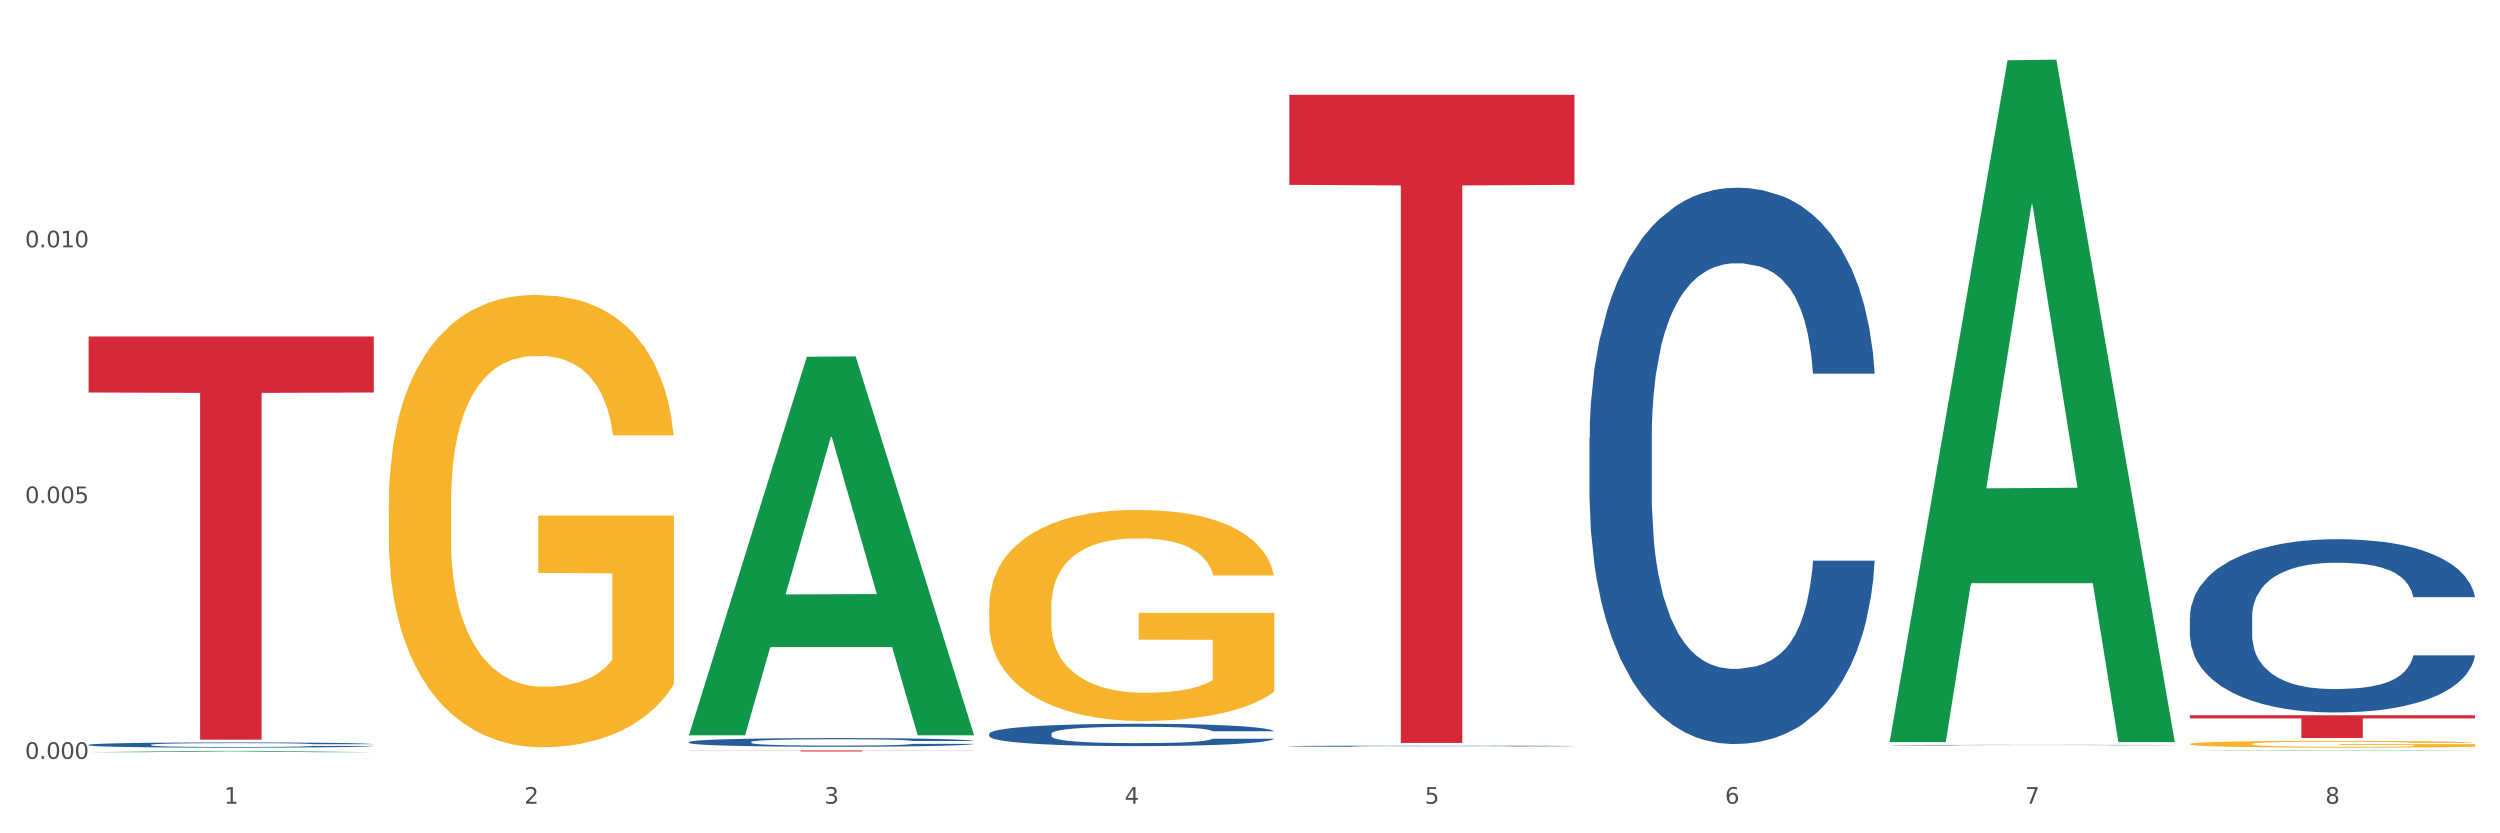 <?xml version="1.0" encoding="utf-8" standalone="no"?>
<!DOCTYPE svg PUBLIC "-//W3C//DTD SVG 1.1//EN"
  "http://www.w3.org/Graphics/SVG/1.1/DTD/svg11.dtd">
<svg xmlns:xlink="http://www.w3.org/1999/xlink" width="1080pt" height="360pt" viewBox="0 0 1080 360" xmlns="http://www.w3.org/2000/svg" version="1.1">
 <rect x="0" y="0" width="1080" height="360" fill="#333333" stroke="none"/>
 <defs>
  <style type="text/css">*{stroke-linejoin: round; stroke-linecap: butt}</style>
 </defs>
 <g id="figure_1">
  <g id="patch_1">
   <path d="M 0 360 
L 1080 360 
L 1080 0 
L 0 0 
z
" style="fill: #ffffff; stroke: #ffffff; stroke-linejoin: miter"/>
  </g>
  <g id="axes_1">
   <g id="matplotlib.axis_1">
    <g id="xtick_1">
     <g id="text_1">
      <!-- 1 -->
      <g style="fill: #4d4d4d" transform="translate(96.825 347.204) scale(0.096 -0.096)">
       <defs>
        <path id="DejaVuSans-31" d="M 794 531 
L 1825 531 
L 1825 4091 
L 703 3866 
L 703 4441 
L 1819 4666 
L 2450 4666 
L 2450 531 
L 3481 531 
L 3481 0 
L 794 0 
L 794 531 
z
" transform="scale(0.016)"/>
       </defs>
       <use xlink:href="#DejaVuSans-31"/>
      </g>
     </g>
    </g>
    <g id="xtick_2">
     <g id="text_2">
      <!-- 2 -->
      <g style="fill: #4d4d4d" transform="translate(226.5 347.204) scale(0.096 -0.096)">
       <defs>
        <path id="DejaVuSans-32" d="M 1228 531 
L 3431 531 
L 3431 0 
L 469 0 
L 469 531 
Q 828 903 1448 1529 
Q 2069 2156 2228 2338 
Q 2531 2678 2651 2914 
Q 2772 3150 2772 3378 
Q 2772 3750 2511 3984 
Q 2250 4219 1831 4219 
Q 1534 4219 1204 4116 
Q 875 4013 500 3803 
L 500 4441 
Q 881 4594 1212 4672 
Q 1544 4750 1819 4750 
Q 2544 4750 2975 4387 
Q 3406 4025 3406 3419 
Q 3406 3131 3298 2873 
Q 3191 2616 2906 2266 
Q 2828 2175 2409 1742 
Q 1991 1309 1228 531 
z
" transform="scale(0.016)"/>
       </defs>
       <use xlink:href="#DejaVuSans-32"/>
      </g>
     </g>
    </g>
    <g id="xtick_3">
     <g id="text_3">
      <!-- 3 -->
      <g style="fill: #4d4d4d" transform="translate(356.175 347.204) scale(0.096 -0.096)">
       <defs>
        <path id="DejaVuSans-33" d="M 2597 2516 
Q 3050 2419 3304 2112 
Q 3559 1806 3559 1356 
Q 3559 666 3084 287 
Q 2609 -91 1734 -91 
Q 1441 -91 1130 -33 
Q 819 25 488 141 
L 488 750 
Q 750 597 1062 519 
Q 1375 441 1716 441 
Q 2309 441 2620 675 
Q 2931 909 2931 1356 
Q 2931 1769 2642 2001 
Q 2353 2234 1838 2234 
L 1294 2234 
L 1294 2753 
L 1863 2753 
Q 2328 2753 2575 2939 
Q 2822 3125 2822 3475 
Q 2822 3834 2567 4026 
Q 2313 4219 1838 4219 
Q 1578 4219 1281 4162 
Q 984 4106 628 3988 
L 628 4550 
Q 988 4650 1302 4700 
Q 1616 4750 1894 4750 
Q 2613 4750 3031 4423 
Q 3450 4097 3450 3541 
Q 3450 3153 3228 2886 
Q 3006 2619 2597 2516 
z
" transform="scale(0.016)"/>
       </defs>
       <use xlink:href="#DejaVuSans-33"/>
      </g>
     </g>
    </g>
    <g id="xtick_4">
     <g id="text_4">
      <!-- 4 -->
      <g style="fill: #4d4d4d" transform="translate(485.85 347.204) scale(0.096 -0.096)">
       <defs>
        <path id="DejaVuSans-34" d="M 2419 4116 
L 825 1625 
L 2419 1625 
L 2419 4116 
z
M 2253 4666 
L 3047 4666 
L 3047 1625 
L 3713 1625 
L 3713 1100 
L 3047 1100 
L 3047 0 
L 2419 0 
L 2419 1100 
L 313 1100 
L 313 1709 
L 2253 4666 
z
" transform="scale(0.016)"/>
       </defs>
       <use xlink:href="#DejaVuSans-34"/>
      </g>
     </g>
    </g>
    <g id="xtick_5">
     <g id="text_5">
      <!-- 5 -->
      <g style="fill: #4d4d4d" transform="translate(615.525 347.204) scale(0.096 -0.096)">
       <defs>
        <path id="DejaVuSans-35" d="M 691 4666 
L 3169 4666 
L 3169 4134 
L 1269 4134 
L 1269 2991 
Q 1406 3038 1543 3061 
Q 1681 3084 1819 3084 
Q 2600 3084 3056 2656 
Q 3513 2228 3513 1497 
Q 3513 744 3044 326 
Q 2575 -91 1722 -91 
Q 1428 -91 1123 -41 
Q 819 9 494 109 
L 494 744 
Q 775 591 1075 516 
Q 1375 441 1709 441 
Q 2250 441 2565 725 
Q 2881 1009 2881 1497 
Q 2881 1984 2565 2268 
Q 2250 2553 1709 2553 
Q 1456 2553 1204 2497 
Q 953 2441 691 2322 
L 691 4666 
z
" transform="scale(0.016)"/>
       </defs>
       <use xlink:href="#DejaVuSans-35"/>
      </g>
     </g>
    </g>
    <g id="xtick_6">
     <g id="text_6">
      <!-- 6 -->
      <g style="fill: #4d4d4d" transform="translate(745.2 347.204) scale(0.096 -0.096)">
       <defs>
        <path id="DejaVuSans-36" d="M 2113 2584 
Q 1688 2584 1439 2293 
Q 1191 2003 1191 1497 
Q 1191 994 1439 701 
Q 1688 409 2113 409 
Q 2538 409 2786 701 
Q 3034 994 3034 1497 
Q 3034 2003 2786 2293 
Q 2538 2584 2113 2584 
z
M 3366 4563 
L 3366 3988 
Q 3128 4100 2886 4159 
Q 2644 4219 2406 4219 
Q 1781 4219 1451 3797 
Q 1122 3375 1075 2522 
Q 1259 2794 1537 2939 
Q 1816 3084 2150 3084 
Q 2853 3084 3261 2657 
Q 3669 2231 3669 1497 
Q 3669 778 3244 343 
Q 2819 -91 2113 -91 
Q 1303 -91 875 529 
Q 447 1150 447 2328 
Q 447 3434 972 4092 
Q 1497 4750 2381 4750 
Q 2619 4750 2861 4703 
Q 3103 4656 3366 4563 
z
" transform="scale(0.016)"/>
       </defs>
       <use xlink:href="#DejaVuSans-36"/>
      </g>
     </g>
    </g>
    <g id="xtick_7">
     <g id="text_7">
      <!-- 7 -->
      <g style="fill: #4d4d4d" transform="translate(874.875 347.204) scale(0.096 -0.096)">
       <defs>
        <path id="DejaVuSans-37" d="M 525 4666 
L 3525 4666 
L 3525 4397 
L 1831 0 
L 1172 0 
L 2766 4134 
L 525 4134 
L 525 4666 
z
" transform="scale(0.016)"/>
       </defs>
       <use xlink:href="#DejaVuSans-37"/>
      </g>
     </g>
    </g>
    <g id="xtick_8">
     <g id="text_8">
      <!-- 8 -->
      <g style="fill: #4d4d4d" transform="translate(1004.55 347.204) scale(0.096 -0.096)">
       <defs>
        <path id="DejaVuSans-38" d="M 2034 2216 
Q 1584 2216 1326 1975 
Q 1069 1734 1069 1313 
Q 1069 891 1326 650 
Q 1584 409 2034 409 
Q 2484 409 2743 651 
Q 3003 894 3003 1313 
Q 3003 1734 2745 1975 
Q 2488 2216 2034 2216 
z
M 1403 2484 
Q 997 2584 770 2862 
Q 544 3141 544 3541 
Q 544 4100 942 4425 
Q 1341 4750 2034 4750 
Q 2731 4750 3128 4425 
Q 3525 4100 3525 3541 
Q 3525 3141 3298 2862 
Q 3072 2584 2669 2484 
Q 3125 2378 3379 2068 
Q 3634 1759 3634 1313 
Q 3634 634 3220 271 
Q 2806 -91 2034 -91 
Q 1263 -91 848 271 
Q 434 634 434 1313 
Q 434 1759 690 2068 
Q 947 2378 1403 2484 
z
M 1172 3481 
Q 1172 3119 1398 2916 
Q 1625 2713 2034 2713 
Q 2441 2713 2670 2916 
Q 2900 3119 2900 3481 
Q 2900 3844 2670 4047 
Q 2441 4250 2034 4250 
Q 1625 4250 1398 4047 
Q 1172 3844 1172 3481 
z
" transform="scale(0.016)"/>
       </defs>
       <use xlink:href="#DejaVuSans-38"/>
      </g>
     </g>
    </g>
    <g id="xtick_9"/>
    <g id="xtick_10"/>
    <g id="xtick_11"/>
    <g id="xtick_12"/>
    <g id="xtick_13"/>
    <g id="xtick_14"/>
    <g id="xtick_15"/>
   </g>
   <g id="matplotlib.axis_2">
    <g id="ytick_1">
     <g id="text_9">
      <!-- 0.000 -->
      <g style="fill: #4d4d4d" transform="translate(10.8 327.828) scale(0.096 -0.096)">
       <defs>
        <path id="DejaVuSans-30" d="M 2034 4250 
Q 1547 4250 1301 3770 
Q 1056 3291 1056 2328 
Q 1056 1369 1301 889 
Q 1547 409 2034 409 
Q 2525 409 2770 889 
Q 3016 1369 3016 2328 
Q 3016 3291 2770 3770 
Q 2525 4250 2034 4250 
z
M 2034 4750 
Q 2819 4750 3233 4129 
Q 3647 3509 3647 2328 
Q 3647 1150 3233 529 
Q 2819 -91 2034 -91 
Q 1250 -91 836 529 
Q 422 1150 422 2328 
Q 422 3509 836 4129 
Q 1250 4750 2034 4750 
z
" transform="scale(0.016)"/>
        <path id="DejaVuSans-2e" d="M 684 794 
L 1344 794 
L 1344 0 
L 684 0 
L 684 794 
z
" transform="scale(0.016)"/>
       </defs>
       <use xlink:href="#DejaVuSans-30"/>
       <use xlink:href="#DejaVuSans-2e" transform="translate(63.623 0)"/>
       <use xlink:href="#DejaVuSans-30" transform="translate(95.41 0)"/>
       <use xlink:href="#DejaVuSans-30" transform="translate(159.033 0)"/>
       <use xlink:href="#DejaVuSans-30" transform="translate(222.656 0)"/>
      </g>
     </g>
    </g>
    <g id="ytick_2">
     <g id="text_10">
      <!-- 0.005 -->
      <g style="fill: #4d4d4d" transform="translate(10.8 217.338) scale(0.096 -0.096)">
       <use xlink:href="#DejaVuSans-30"/>
       <use xlink:href="#DejaVuSans-2e" transform="translate(63.623 0)"/>
       <use xlink:href="#DejaVuSans-30" transform="translate(95.41 0)"/>
       <use xlink:href="#DejaVuSans-30" transform="translate(159.033 0)"/>
       <use xlink:href="#DejaVuSans-35" transform="translate(222.656 0)"/>
      </g>
     </g>
    </g>
    <g id="ytick_3">
     <g id="text_11">
      <!-- 0.010 -->
      <g style="fill: #4d4d4d" transform="translate(10.8 106.847) scale(0.096 -0.096)">
       <use xlink:href="#DejaVuSans-30"/>
       <use xlink:href="#DejaVuSans-2e" transform="translate(63.623 0)"/>
       <use xlink:href="#DejaVuSans-30" transform="translate(95.41 0)"/>
       <use xlink:href="#DejaVuSans-31" transform="translate(159.033 0)"/>
       <use xlink:href="#DejaVuSans-30" transform="translate(222.656 0)"/>
      </g>
     </g>
    </g>
    <g id="ytick_4"/>
    <g id="ytick_5"/>
    <g id="ytick_6"/>
   </g>
   <g id="PolyCollection_1">
    <path d="M 38.283 324.948 
L 38.41 324.948 
L 89.211 324.378 
L 110.293 324.378 
L 161.474 324.95 
L 137.09 324.95 
L 126.041 324.816 
L 73.589 324.816 
L 73.208 324.819 
L 62.54 324.95 
L 38.283 324.95 
L 38.283 324.948 
L 80.193 324.737 
L 119.437 324.736 
L 100.006 324.5 
L 99.752 324.499 
L 99.498 324.5 
L 80.066 324.736 
L 80.193 324.737 
L 38.283 324.948 
z
" clip-path="url(#p19a036b859)" style="fill: #109648"/>
    <path d="M 427.308 262.421 
L 427.454 262.338 
L 427.454 259.34 
L 427.745 256.759 
L 429.199 250.513 
L 431.381 245.351 
L 432.981 242.603 
L 434.58 240.354 
L 436.471 238.106 
L 438.798 235.774 
L 443.016 232.36 
L 445.634 230.611 
L 448.834 228.779 
L 454.652 226.115 
L 458.87 224.616 
L 463.233 223.367 
L 470.36 221.868 
L 475.014 221.202 
L 479.959 220.702 
L 485.922 220.369 
L 490.431 220.286 
L 500.321 220.536 
L 508.757 221.285 
L 512.83 221.868 
L 518.066 222.867 
L 520.829 223.533 
L 525.338 224.866 
L 529.992 226.614 
L 533.192 228.113 
L 537.991 230.945 
L 541.628 233.776 
L 544.973 237.273 
L 546.718 239.688 
L 548.027 241.936 
L 549.191 244.518 
L 550.354 248.598 
L 524.174 248.598 
L 523.156 245.684 
L 521.556 242.936 
L 519.229 240.271 
L 517.193 238.606 
L 513.702 236.524 
L 510.502 235.191 
L 507.157 234.192 
L 503.085 233.359 
L 499.885 232.943 
L 495.376 232.61 
L 486.504 232.693 
L 480.541 233.359 
L 476.468 234.192 
L 473.85 234.942 
L 471.523 235.774 
L 468.905 236.94 
L 465.851 238.689 
L 463.669 240.271 
L 461.488 242.269 
L 459.742 244.268 
L 458.142 246.6 
L 456.833 249.098 
L 455.815 251.679 
L 454.943 254.844 
L 454.215 260.09 
L 454.215 271.498 
L 454.506 274.079 
L 455.234 277.493 
L 456.106 280.075 
L 457.561 283.156 
L 458.87 285.238 
L 461.342 288.235 
L 464.106 290.734 
L 466.287 292.316 
L 468.469 293.648 
L 472.251 295.48 
L 476.468 296.979 
L 480.105 297.895 
L 485.05 298.728 
L 488.395 299.061 
L 491.304 299.227 
L 498.431 299.227 
L 503.521 298.978 
L 509.193 298.395 
L 513.557 297.645 
L 517.193 296.729 
L 521.265 295.23 
L 523.883 293.815 
L 523.883 276.411 
L 491.886 276.328 
L 491.886 264.753 
L 550.5 264.753 
L 550.5 298.728 
L 548.027 300.476 
L 545.264 302.059 
L 542.355 303.474 
L 537.991 305.223 
L 532.755 306.888 
L 528.101 308.054 
L 523.156 309.053 
L 517.338 309.969 
L 509.775 310.802 
L 505.121 311.135 
L 499.303 311.385 
L 492.467 311.468 
L 486.504 311.302 
L 480.686 310.885 
L 474.578 310.136 
L 468.614 309.053 
L 464.106 307.971 
L 459.597 306.639 
L 454.797 304.89 
L 451.016 303.224 
L 448.107 301.726 
L 444.907 299.81 
L 441.416 297.312 
L 438.798 295.064 
L 436.471 292.732 
L 433.999 289.734 
L 432.253 287.153 
L 430.508 283.905 
L 429.49 281.49 
L 428.326 277.743 
L 427.454 272.497 
L 427.308 262.421 
z
" clip-path="url(#p19a036b859)" style="fill: #f7b32b"/>
    <path d="M 946.009 321.396 
L 946.154 321.394 
L 946.154 321.296 
L 946.445 321.213 
L 947.899 321.01 
L 950.081 320.843 
L 951.681 320.753 
L 953.281 320.68 
L 955.172 320.608 
L 957.499 320.532 
L 961.717 320.421 
L 964.335 320.364 
L 967.534 320.305 
L 973.352 320.219 
L 977.57 320.17 
L 981.933 320.129 
L 989.06 320.081 
L 993.714 320.059 
L 998.66 320.043 
L 1004.623 320.032 
L 1009.131 320.029 
L 1019.022 320.038 
L 1027.457 320.062 
L 1031.53 320.081 
L 1036.766 320.113 
L 1039.529 320.135 
L 1044.038 320.178 
L 1048.692 320.235 
L 1051.892 320.283 
L 1056.692 320.375 
L 1060.328 320.467 
L 1063.673 320.58 
L 1065.418 320.659 
L 1066.727 320.732 
L 1067.891 320.816 
L 1069.055 320.948 
L 1042.875 320.948 
L 1041.856 320.853 
L 1040.257 320.764 
L 1037.929 320.678 
L 1035.893 320.624 
L 1032.403 320.556 
L 1029.203 320.513 
L 1025.858 320.481 
L 1021.785 320.454 
L 1018.585 320.44 
L 1014.077 320.429 
L 1005.204 320.432 
L 999.241 320.454 
L 995.169 320.481 
L 992.551 320.505 
L 990.224 320.532 
L 987.606 320.57 
L 984.551 320.626 
L 982.37 320.678 
L 980.188 320.743 
L 978.443 320.807 
L 976.843 320.883 
L 975.534 320.964 
L 974.516 321.048 
L 973.643 321.15 
L 972.916 321.321 
L 972.916 321.691 
L 973.207 321.774 
L 973.934 321.885 
L 974.807 321.969 
L 976.261 322.069 
L 977.57 322.136 
L 980.043 322.234 
L 982.806 322.315 
L 984.988 322.366 
L 987.169 322.409 
L 990.951 322.469 
L 995.169 322.517 
L 998.805 322.547 
L 1003.75 322.574 
L 1007.095 322.585 
L 1010.004 322.59 
L 1017.131 322.59 
L 1022.221 322.582 
L 1027.894 322.563 
L 1032.257 322.539 
L 1035.893 322.509 
L 1039.966 322.461 
L 1042.584 322.415 
L 1042.584 321.85 
L 1010.586 321.847 
L 1010.586 321.472 
L 1069.2 321.472 
L 1069.2 322.574 
L 1066.727 322.631 
L 1063.964 322.682 
L 1061.055 322.728 
L 1056.692 322.785 
L 1051.456 322.839 
L 1046.802 322.877 
L 1041.856 322.909 
L 1036.039 322.939 
L 1028.476 322.966 
L 1023.821 322.976 
L 1018.004 322.985 
L 1011.168 322.987 
L 1005.204 322.982 
L 999.387 322.968 
L 993.278 322.944 
L 987.315 322.909 
L 982.806 322.874 
L 978.297 322.831 
L 973.498 322.774 
L 969.716 322.72 
L 966.807 322.671 
L 963.607 322.609 
L 960.117 322.528 
L 957.499 322.455 
L 955.172 322.38 
L 952.699 322.282 
L 950.954 322.199 
L 949.208 322.093 
L 948.19 322.015 
L 947.027 321.893 
L 946.154 321.723 
L 946.009 321.396 
z
" clip-path="url(#p19a036b859)" style="fill: #f7b32b"/>
    <path d="M 946.009 266.566 
L 946.154 266.498 
L 946.154 264.583 
L 946.591 261.986 
L 948.193 257.2 
L 950.232 253.577 
L 953.726 249.339 
L 955.619 247.561 
L 958.095 245.579 
L 963.191 242.366 
L 969.016 239.631 
L 973.093 238.127 
L 976.151 237.17 
L 982.995 235.461 
L 986.927 234.709 
L 991.004 234.094 
L 994.499 233.684 
L 1000.324 233.205 
L 1004.983 233 
L 1010.371 232.932 
L 1014.885 233 
L 1020.855 233.274 
L 1029.592 234.094 
L 1032.942 234.572 
L 1037.456 235.393 
L 1042.115 236.487 
L 1045.901 237.58 
L 1050.27 239.153 
L 1054.784 241.204 
L 1059.152 243.801 
L 1062.21 246.194 
L 1064.686 248.723 
L 1066.87 251.8 
L 1068.472 255.149 
L 1069.2 257.952 
L 1042.552 257.952 
L 1041.824 255.423 
L 1040.368 252.688 
L 1038.912 250.843 
L 1037.31 249.339 
L 1034.835 247.63 
L 1032.65 246.536 
L 1029.01 245.237 
L 1025.661 244.417 
L 1022.894 243.938 
L 1019.545 243.528 
L 1012.41 243.118 
L 1007.313 243.118 
L 1004.11 243.254 
L 1000.178 243.596 
L 996.829 244.075 
L 992.897 244.895 
L 989.839 245.784 
L 986.781 246.946 
L 985.034 247.766 
L 982.413 249.27 
L 980.665 250.501 
L 978.335 252.62 
L 977.025 254.124 
L 974.695 258.021 
L 973.676 260.892 
L 973.239 262.874 
L 972.948 265.062 
L 972.948 275.726 
L 973.821 280.512 
L 974.549 282.563 
L 975.714 284.887 
L 977.899 287.895 
L 981.102 290.834 
L 984.451 292.954 
L 987.218 294.252 
L 989.839 295.21 
L 992.46 295.962 
L 995.664 296.645 
L 998.285 297.055 
L 1002.217 297.465 
L 1006.876 297.671 
L 1010.517 297.671 
L 1017.943 297.329 
L 1021.292 296.987 
L 1024.496 296.508 
L 1027.991 295.756 
L 1030.757 294.936 
L 1032.359 294.321 
L 1034.98 293.022 
L 1037.019 291.655 
L 1038.766 290.082 
L 1039.931 288.715 
L 1041.242 286.664 
L 1042.261 284.34 
L 1042.552 283.109 
L 1069.2 283.109 
L 1068.618 285.571 
L 1067.598 287.963 
L 1065.56 291.176 
L 1063.958 293.022 
L 1061.482 295.278 
L 1058.861 297.192 
L 1055.221 299.311 
L 1051.872 300.884 
L 1048.377 302.251 
L 1044.591 303.481 
L 1037.747 305.19 
L 1035.271 305.669 
L 1030.029 306.489 
L 1025.952 306.968 
L 1019.982 307.446 
L 1013.866 307.72 
L 1007.459 307.788 
L 1001.78 307.651 
L 995.518 307.241 
L 991.587 306.831 
L 987.218 306.216 
L 982.121 305.259 
L 977.316 304.097 
L 972.802 302.729 
L 968.579 301.157 
L 964.648 299.38 
L 959.551 296.44 
L 955.765 293.569 
L 952.998 290.903 
L 951.105 288.647 
L 949.212 285.776 
L 948.193 283.793 
L 946.591 279.008 
L 946.009 274.564 
L 946.009 266.566 
z
" clip-path="url(#p19a036b859)" style="fill: #255c99"/>
    <path d="M 816.334 321.904 
L 816.479 321.904 
L 816.479 321.897 
L 816.916 321.888 
L 818.518 321.872 
L 820.556 321.859 
L 824.051 321.845 
L 825.944 321.839 
L 828.42 321.832 
L 833.516 321.821 
L 839.341 321.812 
L 843.418 321.806 
L 846.476 321.803 
L 853.32 321.797 
L 857.252 321.795 
L 861.329 321.793 
L 864.824 321.791 
L 870.648 321.79 
L 875.308 321.789 
L 880.696 321.789 
L 885.21 321.789 
L 891.18 321.79 
L 899.917 321.793 
L 903.266 321.794 
L 907.781 321.797 
L 912.44 321.801 
L 916.226 321.805 
L 920.595 321.81 
L 925.109 321.817 
L 929.477 321.826 
L 932.535 321.834 
L 935.011 321.843 
L 937.195 321.853 
L 938.797 321.865 
L 939.525 321.874 
L 912.877 321.874 
L 912.149 321.866 
L 910.693 321.856 
L 909.237 321.85 
L 907.635 321.845 
L 905.159 321.839 
L 902.975 321.835 
L 899.335 321.831 
L 895.986 321.828 
L 893.219 321.826 
L 889.87 321.825 
L 882.735 321.824 
L 877.638 321.824 
L 874.434 321.824 
L 870.503 321.825 
L 867.154 321.827 
L 863.222 321.83 
L 860.164 321.833 
L 857.106 321.837 
L 855.359 321.84 
L 852.738 321.845 
L 850.99 321.849 
L 848.66 321.856 
L 847.35 321.861 
L 845.02 321.875 
L 844.001 321.885 
L 843.564 321.891 
L 843.273 321.899 
L 843.273 321.935 
L 844.146 321.952 
L 844.874 321.959 
L 846.039 321.967 
L 848.224 321.977 
L 851.427 321.987 
L 854.776 321.995 
L 857.543 321.999 
L 860.164 322.002 
L 862.785 322.005 
L 865.989 322.007 
L 868.61 322.009 
L 872.541 322.01 
L 877.201 322.011 
L 880.842 322.011 
L 888.268 322.01 
L 891.617 322.008 
L 894.821 322.007 
L 898.316 322.004 
L 901.082 322.001 
L 902.684 321.999 
L 905.305 321.995 
L 907.344 321.99 
L 909.091 321.985 
L 910.256 321.98 
L 911.567 321.973 
L 912.586 321.965 
L 912.877 321.961 
L 939.525 321.961 
L 938.942 321.969 
L 937.923 321.977 
L 935.885 321.988 
L 934.283 321.995 
L 931.807 322.003 
L 929.186 322.009 
L 925.546 322.016 
L 922.197 322.022 
L 918.702 322.026 
L 914.916 322.031 
L 908.072 322.037 
L 905.596 322.038 
L 900.354 322.041 
L 896.277 322.043 
L 890.307 322.044 
L 884.191 322.045 
L 877.784 322.045 
L 872.105 322.045 
L 865.843 322.044 
L 861.911 322.042 
L 857.543 322.04 
L 852.446 322.037 
L 847.641 322.033 
L 843.127 322.028 
L 838.904 322.023 
L 834.972 322.017 
L 829.876 322.007 
L 826.09 321.997 
L 823.323 321.988 
L 821.43 321.98 
L 819.537 321.97 
L 818.518 321.963 
L 816.916 321.947 
L 816.334 321.931 
L 816.334 321.904 
z
" clip-path="url(#p19a036b859)" style="fill: #255c99"/>
    <path d="M 686.658 189.077 
L 686.804 188.858 
L 686.804 182.712 
L 687.241 174.371 
L 688.843 159.005 
L 690.881 147.372 
L 694.376 133.763 
L 696.269 128.056 
L 698.745 121.69 
L 703.841 111.374 
L 709.666 102.594 
L 713.743 97.765 
L 716.801 94.692 
L 723.645 89.204 
L 727.577 86.789 
L 731.654 84.814 
L 735.149 83.497 
L 740.973 81.96 
L 745.633 81.302 
L 751.021 81.082 
L 755.535 81.302 
L 761.505 82.18 
L 770.242 84.814 
L 773.591 86.35 
L 778.105 88.984 
L 782.765 92.497 
L 786.551 96.009 
L 790.92 101.057 
L 795.434 107.642 
L 799.802 115.983 
L 802.86 123.666 
L 805.336 131.787 
L 807.52 141.665 
L 809.122 152.42 
L 809.85 161.42 
L 783.202 161.42 
L 782.474 153.298 
L 781.018 144.518 
L 779.562 138.592 
L 777.96 133.763 
L 775.484 128.275 
L 773.3 124.763 
L 769.66 120.593 
L 766.311 117.959 
L 763.544 116.422 
L 760.195 115.105 
L 753.059 113.788 
L 747.963 113.788 
L 744.759 114.227 
L 740.828 115.325 
L 737.479 116.861 
L 733.547 119.495 
L 730.489 122.349 
L 727.431 126.08 
L 725.684 128.714 
L 723.063 133.543 
L 721.315 137.494 
L 718.985 144.299 
L 717.675 149.128 
L 715.345 161.639 
L 714.326 170.859 
L 713.889 177.224 
L 713.597 184.248 
L 713.597 218.49 
L 714.471 233.855 
L 715.199 240.44 
L 716.364 247.903 
L 718.548 257.562 
L 721.752 267 
L 725.101 273.805 
L 727.868 277.975 
L 730.489 281.048 
L 733.11 283.463 
L 736.314 285.658 
L 738.935 286.975 
L 742.866 288.292 
L 747.526 288.95 
L 751.166 288.95 
L 758.593 287.853 
L 761.942 286.755 
L 765.146 285.219 
L 768.64 282.804 
L 771.407 280.17 
L 773.009 278.195 
L 775.63 274.024 
L 777.669 269.634 
L 779.416 264.586 
L 780.581 260.196 
L 781.891 253.611 
L 782.911 246.147 
L 783.202 242.196 
L 809.85 242.196 
L 809.267 250.099 
L 808.248 257.781 
L 806.209 268.098 
L 804.608 274.024 
L 802.132 281.268 
L 799.511 287.414 
L 795.871 294.218 
L 792.521 299.267 
L 789.027 303.657 
L 785.241 307.608 
L 778.397 313.095 
L 775.921 314.632 
L 770.679 317.266 
L 766.602 318.802 
L 760.632 320.339 
L 754.516 321.217 
L 748.109 321.436 
L 742.429 320.997 
L 736.168 319.68 
L 732.236 318.363 
L 727.868 316.388 
L 722.771 313.315 
L 717.966 309.583 
L 713.452 305.193 
L 709.229 300.145 
L 705.297 294.438 
L 700.201 284.999 
L 696.415 275.78 
L 693.648 267.22 
L 691.755 259.976 
L 689.862 250.757 
L 688.843 244.391 
L 687.241 229.026 
L 686.658 214.759 
L 686.658 189.077 
z
" clip-path="url(#p19a036b859)" style="fill: #255c99"/>
    <path d="M 167.958 217.702 
L 168.104 217.524 
L 168.104 211.099 
L 168.394 205.566 
L 169.849 192.18 
L 172.031 181.114 
L 173.63 175.225 
L 175.23 170.406 
L 177.121 165.587 
L 179.448 160.589 
L 183.666 153.272 
L 186.284 149.524 
L 189.484 145.597 
L 195.302 139.886 
L 199.52 136.673 
L 203.883 133.996 
L 211.01 130.783 
L 215.664 129.355 
L 220.609 128.285 
L 226.572 127.571 
L 231.081 127.392 
L 240.971 127.928 
L 249.407 129.534 
L 253.479 130.783 
L 258.715 132.925 
L 261.479 134.353 
L 265.988 137.209 
L 270.642 140.957 
L 273.842 144.169 
L 278.641 150.238 
L 282.277 156.306 
L 285.623 163.802 
L 287.368 168.978 
L 288.677 173.797 
L 289.84 179.33 
L 291.004 188.075 
L 264.824 188.075 
L 263.806 181.828 
L 262.206 175.938 
L 259.879 170.227 
L 257.843 166.658 
L 254.352 162.196 
L 251.152 159.34 
L 247.807 157.198 
L 243.735 155.413 
L 240.535 154.521 
L 236.026 153.807 
L 227.154 153.986 
L 221.191 155.413 
L 217.118 157.198 
L 214.5 158.804 
L 212.173 160.589 
L 209.555 163.088 
L 206.501 166.836 
L 204.319 170.227 
L 202.138 174.511 
L 200.392 178.794 
L 198.792 183.792 
L 197.483 189.146 
L 196.465 194.679 
L 195.593 201.461 
L 194.865 212.705 
L 194.865 237.157 
L 195.156 242.69 
L 195.883 250.007 
L 196.756 255.54 
L 198.211 262.144 
L 199.52 266.606 
L 201.992 273.031 
L 204.756 278.385 
L 206.937 281.776 
L 209.119 284.632 
L 212.9 288.559 
L 217.118 291.771 
L 220.754 293.734 
L 225.699 295.519 
L 229.045 296.233 
L 231.954 296.59 
L 239.08 296.59 
L 244.171 296.055 
L 249.843 294.805 
L 254.207 293.199 
L 257.843 291.236 
L 261.915 288.023 
L 264.533 284.989 
L 264.533 247.687 
L 232.535 247.508 
L 232.535 222.7 
L 291.149 222.7 
L 291.149 295.519 
L 288.677 299.267 
L 285.913 302.658 
L 283.005 305.693 
L 278.641 309.441 
L 273.405 313.01 
L 268.751 315.509 
L 263.806 317.651 
L 257.988 319.614 
L 250.425 321.399 
L 245.771 322.113 
L 239.953 322.648 
L 233.117 322.826 
L 227.154 322.47 
L 221.336 321.577 
L 215.227 319.971 
L 209.264 317.651 
L 204.756 315.33 
L 200.247 312.475 
L 195.447 308.727 
L 191.666 305.157 
L 188.757 301.944 
L 185.557 297.839 
L 182.066 292.485 
L 179.448 287.666 
L 177.121 282.669 
L 174.649 276.244 
L 172.903 270.711 
L 171.158 263.75 
L 170.14 258.574 
L 168.976 250.543 
L 168.104 239.298 
L 167.958 217.702 
z
" clip-path="url(#p19a036b859)" style="fill: #f7b32b"/>
    <path d="M 427.308 317.006 
L 427.454 316.997 
L 427.454 316.75 
L 427.891 316.414 
L 429.493 315.796 
L 431.531 315.328 
L 435.026 314.781 
L 436.919 314.551 
L 439.394 314.295 
L 444.491 313.88 
L 450.316 313.527 
L 454.393 313.333 
L 457.451 313.209 
L 464.295 312.989 
L 468.226 312.892 
L 472.304 312.812 
L 475.798 312.759 
L 481.623 312.697 
L 486.283 312.671 
L 491.671 312.662 
L 496.185 312.671 
L 502.155 312.706 
L 510.892 312.812 
L 514.241 312.874 
L 518.755 312.98 
L 523.415 313.121 
L 527.201 313.262 
L 531.57 313.465 
L 536.084 313.73 
L 540.452 314.066 
L 543.51 314.375 
L 545.986 314.702 
L 548.17 315.099 
L 549.772 315.531 
L 550.5 315.893 
L 523.852 315.893 
L 523.124 315.567 
L 521.668 315.214 
L 520.211 314.975 
L 518.61 314.781 
L 516.134 314.56 
L 513.95 314.419 
L 510.31 314.251 
L 506.96 314.145 
L 504.194 314.083 
L 500.844 314.031 
L 493.709 313.978 
L 488.613 313.978 
L 485.409 313.995 
L 481.478 314.039 
L 478.128 314.101 
L 474.197 314.207 
L 471.139 314.322 
L 468.081 314.472 
L 466.333 314.578 
L 463.712 314.772 
L 461.965 314.931 
L 459.635 315.205 
L 458.325 315.399 
L 455.995 315.902 
L 454.975 316.273 
L 454.539 316.529 
L 454.247 316.812 
L 454.247 318.189 
L 455.121 318.807 
L 455.849 319.072 
L 457.014 319.372 
L 459.198 319.761 
L 462.402 320.14 
L 465.751 320.414 
L 468.518 320.582 
L 471.139 320.705 
L 473.76 320.802 
L 476.963 320.891 
L 479.585 320.944 
L 483.516 320.997 
L 488.176 321.023 
L 491.816 321.023 
L 499.243 320.979 
L 502.592 320.935 
L 505.795 320.873 
L 509.29 320.776 
L 512.057 320.67 
L 513.659 320.591 
L 516.28 320.423 
L 518.318 320.246 
L 520.066 320.043 
L 521.231 319.867 
L 522.541 319.602 
L 523.561 319.301 
L 523.852 319.143 
L 550.5 319.143 
L 549.917 319.46 
L 548.898 319.769 
L 546.859 320.184 
L 545.257 320.423 
L 542.782 320.714 
L 540.161 320.961 
L 536.52 321.235 
L 533.171 321.438 
L 529.677 321.615 
L 525.89 321.774 
L 519.047 321.994 
L 516.571 322.056 
L 511.329 322.162 
L 507.252 322.224 
L 501.281 322.286 
L 495.165 322.321 
L 488.758 322.33 
L 483.079 322.312 
L 476.818 322.259 
L 472.886 322.206 
L 468.518 322.127 
L 463.421 322.003 
L 458.616 321.853 
L 454.102 321.677 
L 449.879 321.473 
L 445.947 321.244 
L 440.851 320.864 
L 437.065 320.493 
L 434.298 320.149 
L 432.405 319.858 
L 430.512 319.487 
L 429.493 319.231 
L 427.891 318.613 
L 427.308 318.039 
L 427.308 317.006 
z
" clip-path="url(#p19a036b859)" style="fill: #255c99"/>
    <path d="M 297.633 320.537 
L 297.779 320.534 
L 297.779 320.438 
L 298.216 320.308 
L 299.817 320.069 
L 301.856 319.888 
L 305.351 319.676 
L 307.244 319.587 
L 309.719 319.488 
L 314.816 319.327 
L 320.641 319.191 
L 324.718 319.115 
L 327.776 319.068 
L 334.62 318.982 
L 338.551 318.945 
L 342.629 318.914 
L 346.123 318.893 
L 351.948 318.869 
L 356.608 318.859 
L 361.996 318.856 
L 366.51 318.859 
L 372.48 318.873 
L 381.217 318.914 
L 384.566 318.938 
L 389.08 318.979 
L 393.74 319.033 
L 397.526 319.088 
L 401.894 319.167 
L 406.409 319.269 
L 410.777 319.399 
L 413.835 319.519 
L 416.31 319.645 
L 418.495 319.799 
L 420.096 319.966 
L 420.825 320.106 
L 394.177 320.106 
L 393.449 319.98 
L 391.993 319.843 
L 390.536 319.751 
L 388.935 319.676 
L 386.459 319.59 
L 384.275 319.536 
L 380.634 319.471 
L 377.285 319.43 
L 374.519 319.406 
L 371.169 319.385 
L 364.034 319.365 
L 358.938 319.365 
L 355.734 319.372 
L 351.802 319.389 
L 348.453 319.413 
L 344.522 319.454 
L 341.464 319.498 
L 338.406 319.556 
L 336.658 319.597 
L 334.037 319.672 
L 332.29 319.734 
L 329.96 319.84 
L 328.649 319.915 
L 326.32 320.11 
L 325.3 320.253 
L 324.863 320.353 
L 324.572 320.462 
L 324.572 320.995 
L 325.446 321.234 
L 326.174 321.337 
L 327.339 321.453 
L 329.523 321.603 
L 332.727 321.75 
L 336.076 321.856 
L 338.843 321.921 
L 341.464 321.969 
L 344.085 322.006 
L 347.288 322.041 
L 349.909 322.061 
L 353.841 322.082 
L 358.501 322.092 
L 362.141 322.092 
L 369.568 322.075 
L 372.917 322.058 
L 376.12 322.034 
L 379.615 321.996 
L 382.382 321.955 
L 383.984 321.924 
L 386.605 321.86 
L 388.643 321.791 
L 390.391 321.713 
L 391.556 321.644 
L 392.866 321.542 
L 393.886 321.426 
L 394.177 321.364 
L 420.825 321.364 
L 420.242 321.487 
L 419.223 321.607 
L 417.184 321.767 
L 415.582 321.86 
L 413.107 321.972 
L 410.486 322.068 
L 406.845 322.174 
L 403.496 322.253 
L 400.001 322.321 
L 396.215 322.382 
L 389.371 322.468 
L 386.896 322.492 
L 381.654 322.533 
L 377.577 322.557 
L 371.606 322.581 
L 365.49 322.594 
L 359.083 322.598 
L 353.404 322.591 
L 347.143 322.57 
L 343.211 322.55 
L 338.843 322.519 
L 333.746 322.471 
L 328.941 322.413 
L 324.427 322.345 
L 320.204 322.266 
L 316.272 322.177 
L 311.175 322.03 
L 307.389 321.887 
L 304.623 321.754 
L 302.73 321.641 
L 300.837 321.497 
L 299.817 321.398 
L 298.216 321.159 
L 297.633 320.937 
L 297.633 320.537 
z
" clip-path="url(#p19a036b859)" style="fill: #255c99"/>
    <path d="M 38.283 321.748 
L 38.429 321.746 
L 38.429 321.688 
L 38.865 321.61 
L 40.467 321.466 
L 42.506 321.357 
L 46.001 321.23 
L 47.894 321.176 
L 50.369 321.117 
L 55.466 321.02 
L 61.29 320.938 
L 65.368 320.893 
L 68.426 320.864 
L 75.27 320.813 
L 79.201 320.79 
L 83.278 320.772 
L 86.773 320.759 
L 92.598 320.745 
L 97.258 320.739 
L 102.645 320.737 
L 107.159 320.739 
L 113.13 320.747 
L 121.867 320.772 
L 125.216 320.786 
L 129.73 320.811 
L 134.39 320.844 
L 138.176 320.876 
L 142.544 320.924 
L 147.058 320.985 
L 151.427 321.063 
L 154.485 321.135 
L 156.96 321.211 
L 159.144 321.304 
L 160.746 321.405 
L 161.474 321.489 
L 134.827 321.489 
L 134.098 321.413 
L 132.642 321.331 
L 131.186 321.275 
L 129.584 321.23 
L 127.109 321.179 
L 124.925 321.146 
L 121.284 321.107 
L 117.935 321.082 
L 115.168 321.068 
L 111.819 321.055 
L 104.684 321.043 
L 99.587 321.043 
L 96.384 321.047 
L 92.452 321.057 
L 89.103 321.072 
L 85.171 321.096 
L 82.113 321.123 
L 79.056 321.158 
L 77.308 321.183 
L 74.687 321.228 
L 72.94 321.265 
L 70.61 321.329 
L 69.299 321.374 
L 66.969 321.491 
L 65.95 321.577 
L 65.513 321.637 
L 65.222 321.703 
L 65.222 322.023 
L 66.096 322.167 
L 66.824 322.229 
L 67.989 322.299 
L 70.173 322.389 
L 73.377 322.478 
L 76.726 322.541 
L 79.492 322.58 
L 82.113 322.609 
L 84.735 322.632 
L 87.938 322.652 
L 90.559 322.665 
L 94.491 322.677 
L 99.151 322.683 
L 102.791 322.683 
L 110.217 322.673 
L 113.567 322.663 
L 116.77 322.648 
L 120.265 322.626 
L 123.032 322.601 
L 124.633 322.582 
L 127.255 322.543 
L 129.293 322.502 
L 131.041 322.455 
L 132.205 322.414 
L 133.516 322.352 
L 134.535 322.282 
L 134.827 322.245 
L 161.474 322.245 
L 160.892 322.319 
L 159.873 322.391 
L 157.834 322.488 
L 156.232 322.543 
L 153.757 322.611 
L 151.136 322.669 
L 147.495 322.732 
L 144.146 322.78 
L 140.651 322.821 
L 136.865 322.858 
L 130.021 322.909 
L 127.546 322.924 
L 122.304 322.948 
L 118.226 322.963 
L 112.256 322.977 
L 106.14 322.985 
L 99.733 322.987 
L 94.054 322.983 
L 87.793 322.971 
L 83.861 322.958 
L 79.492 322.94 
L 74.396 322.911 
L 69.59 322.876 
L 65.076 322.835 
L 60.854 322.788 
L 56.922 322.734 
L 51.825 322.646 
L 48.039 322.56 
L 45.273 322.48 
L 43.38 322.412 
L 41.487 322.325 
L 40.467 322.266 
L 38.865 322.122 
L 38.283 321.988 
L 38.283 321.748 
z
" clip-path="url(#p19a036b859)" style="fill: #255c99"/>
    <path d="M 38.283 145.363 
L 161.474 145.363 
L 161.474 169.568 
L 113.015 169.732 
L 113.015 319.543 
L 86.45 319.543 
L 86.45 169.732 
L 38.283 169.568 
L 38.283 145.526 
L 38.283 145.363 
z
" clip-path="url(#p19a036b859)" style="fill: #d62839"/>
    <path d="M 297.633 324.181 
L 420.825 324.181 
L 420.825 324.244 
L 372.365 324.244 
L 372.365 324.634 
L 345.8 324.634 
L 345.8 324.244 
L 297.633 324.244 
L 297.633 324.181 
L 297.633 324.181 
z
" clip-path="url(#p19a036b859)" style="fill: #d62839"/>
    <path d="M 556.983 40.94 
L 680.175 40.94 
L 680.175 79.85 
L 631.716 80.113 
L 631.716 320.934 
L 605.151 320.934 
L 605.151 80.113 
L 556.983 79.85 
L 556.983 41.202 
L 556.983 40.94 
z
" clip-path="url(#p19a036b859)" style="fill: #d62839"/>
    <path d="M 946.009 308.982 
L 1069.2 308.982 
L 1069.2 310.351 
L 1020.741 310.36 
L 1020.741 318.836 
L 994.176 318.836 
L 994.176 310.36 
L 946.009 310.351 
L 946.009 308.991 
L 946.009 308.982 
z
" clip-path="url(#p19a036b859)" style="fill: #d62839"/>
    <path d="M 556.983 322.358 
L 557.129 322.358 
L 557.129 322.345 
L 557.566 322.327 
L 559.168 322.294 
L 561.206 322.269 
L 564.701 322.24 
L 566.594 322.228 
L 569.07 322.215 
L 574.166 322.193 
L 579.991 322.174 
L 584.068 322.164 
L 587.126 322.157 
L 593.97 322.145 
L 597.902 322.14 
L 601.979 322.136 
L 605.474 322.133 
L 611.298 322.13 
L 615.958 322.128 
L 621.346 322.128 
L 625.86 322.128 
L 631.83 322.13 
L 640.567 322.136 
L 643.916 322.139 
L 648.43 322.145 
L 653.09 322.152 
L 656.876 322.16 
L 661.245 322.171 
L 665.759 322.185 
L 670.127 322.202 
L 673.185 322.219 
L 675.661 322.236 
L 677.845 322.257 
L 679.447 322.28 
L 680.175 322.299 
L 653.527 322.299 
L 652.799 322.282 
L 651.343 322.263 
L 649.887 322.251 
L 648.285 322.24 
L 645.809 322.229 
L 643.625 322.221 
L 639.985 322.212 
L 636.635 322.207 
L 633.869 322.203 
L 630.52 322.2 
L 623.384 322.198 
L 618.288 322.198 
L 615.084 322.199 
L 611.153 322.201 
L 607.803 322.204 
L 603.872 322.21 
L 600.814 322.216 
L 597.756 322.224 
L 596.009 322.23 
L 593.387 322.24 
L 591.64 322.248 
L 589.31 322.263 
L 588 322.273 
L 585.67 322.3 
L 584.65 322.319 
L 584.214 322.333 
L 583.922 322.348 
L 583.922 322.421 
L 584.796 322.454 
L 585.524 322.468 
L 586.689 322.484 
L 588.873 322.504 
L 592.077 322.524 
L 595.426 322.539 
L 598.193 322.548 
L 600.814 322.554 
L 603.435 322.559 
L 606.639 322.564 
L 609.26 322.567 
L 613.191 322.57 
L 617.851 322.571 
L 621.491 322.571 
L 628.918 322.569 
L 632.267 322.566 
L 635.471 322.563 
L 638.965 322.558 
L 641.732 322.552 
L 643.334 322.548 
L 645.955 322.539 
L 647.994 322.53 
L 649.741 322.519 
L 650.906 322.51 
L 652.216 322.496 
L 653.236 322.48 
L 653.527 322.471 
L 680.175 322.471 
L 679.592 322.488 
L 678.573 322.505 
L 676.534 322.527 
L 674.933 322.539 
L 672.457 322.555 
L 669.836 322.568 
L 666.196 322.582 
L 662.846 322.593 
L 659.352 322.602 
L 655.566 322.611 
L 648.722 322.623 
L 646.246 322.626 
L 641.004 322.631 
L 636.927 322.635 
L 630.956 322.638 
L 624.841 322.64 
L 618.433 322.64 
L 612.754 322.639 
L 606.493 322.637 
L 602.561 322.634 
L 598.193 322.63 
L 593.096 322.623 
L 588.291 322.615 
L 583.777 322.606 
L 579.554 322.595 
L 575.622 322.583 
L 570.526 322.563 
L 566.74 322.543 
L 563.973 322.525 
L 562.08 322.509 
L 560.187 322.49 
L 559.168 322.476 
L 557.566 322.443 
L 556.983 322.413 
L 556.983 322.358 
z
" clip-path="url(#p19a036b859)" style="fill: #255c99"/>
    <path d="M 297.633 317.355 
L 297.76 317.201 
L 348.561 154.11 
L 369.643 153.957 
L 420.825 317.662 
L 396.44 317.662 
L 385.391 279.541 
L 332.94 279.541 
L 332.559 280.156 
L 321.89 317.662 
L 297.633 317.662 
L 297.633 317.355 
L 339.544 256.791 
L 378.787 256.638 
L 359.356 188.85 
L 359.102 188.542 
L 358.848 189.003 
L 339.417 256.638 
L 339.544 256.791 
L 297.633 317.355 
z
" clip-path="url(#p19a036b859)" style="fill: #109648"/>
    <path d="M 816.334 320.041 
L 816.461 319.764 
L 867.261 26.036 
L 888.343 25.759 
L 939.525 320.595 
L 915.141 320.595 
L 904.092 251.938 
L 851.64 251.938 
L 851.259 253.046 
L 840.591 320.595 
L 816.334 320.595 
L 816.334 320.041 
L 858.244 210.966 
L 897.487 210.689 
L 878.056 88.602 
L 877.802 88.049 
L 877.548 88.879 
L 858.117 210.689 
L 858.244 210.966 
L 816.334 320.041 
z
" clip-path="url(#p19a036b859)" style="fill: #109648"/>
    <path d="M 946.009 324.393 
L 946.136 324.393 
L 996.936 324.181 
L 1018.018 324.181 
L 1069.2 324.393 
L 1044.816 324.393 
L 1033.767 324.344 
L 981.315 324.344 
L 980.934 324.345 
L 970.266 324.393 
L 946.009 324.393 
L 946.009 324.393 
L 987.919 324.314 
L 1027.163 324.314 
L 1007.731 324.226 
L 1007.477 324.226 
L 1007.223 324.226 
L 987.792 324.314 
L 987.919 324.314 
L 946.009 324.393 
z
" clip-path="url(#p19a036b859)" style="fill: #109648"/>
   </g>
  </g>
 </g>
 <defs>
  <clipPath id="p19a036b859">
   <rect x="38.283" y="10.8" width="1030.917" height="329.109"/>
  </clipPath>
 </defs>
</svg>
